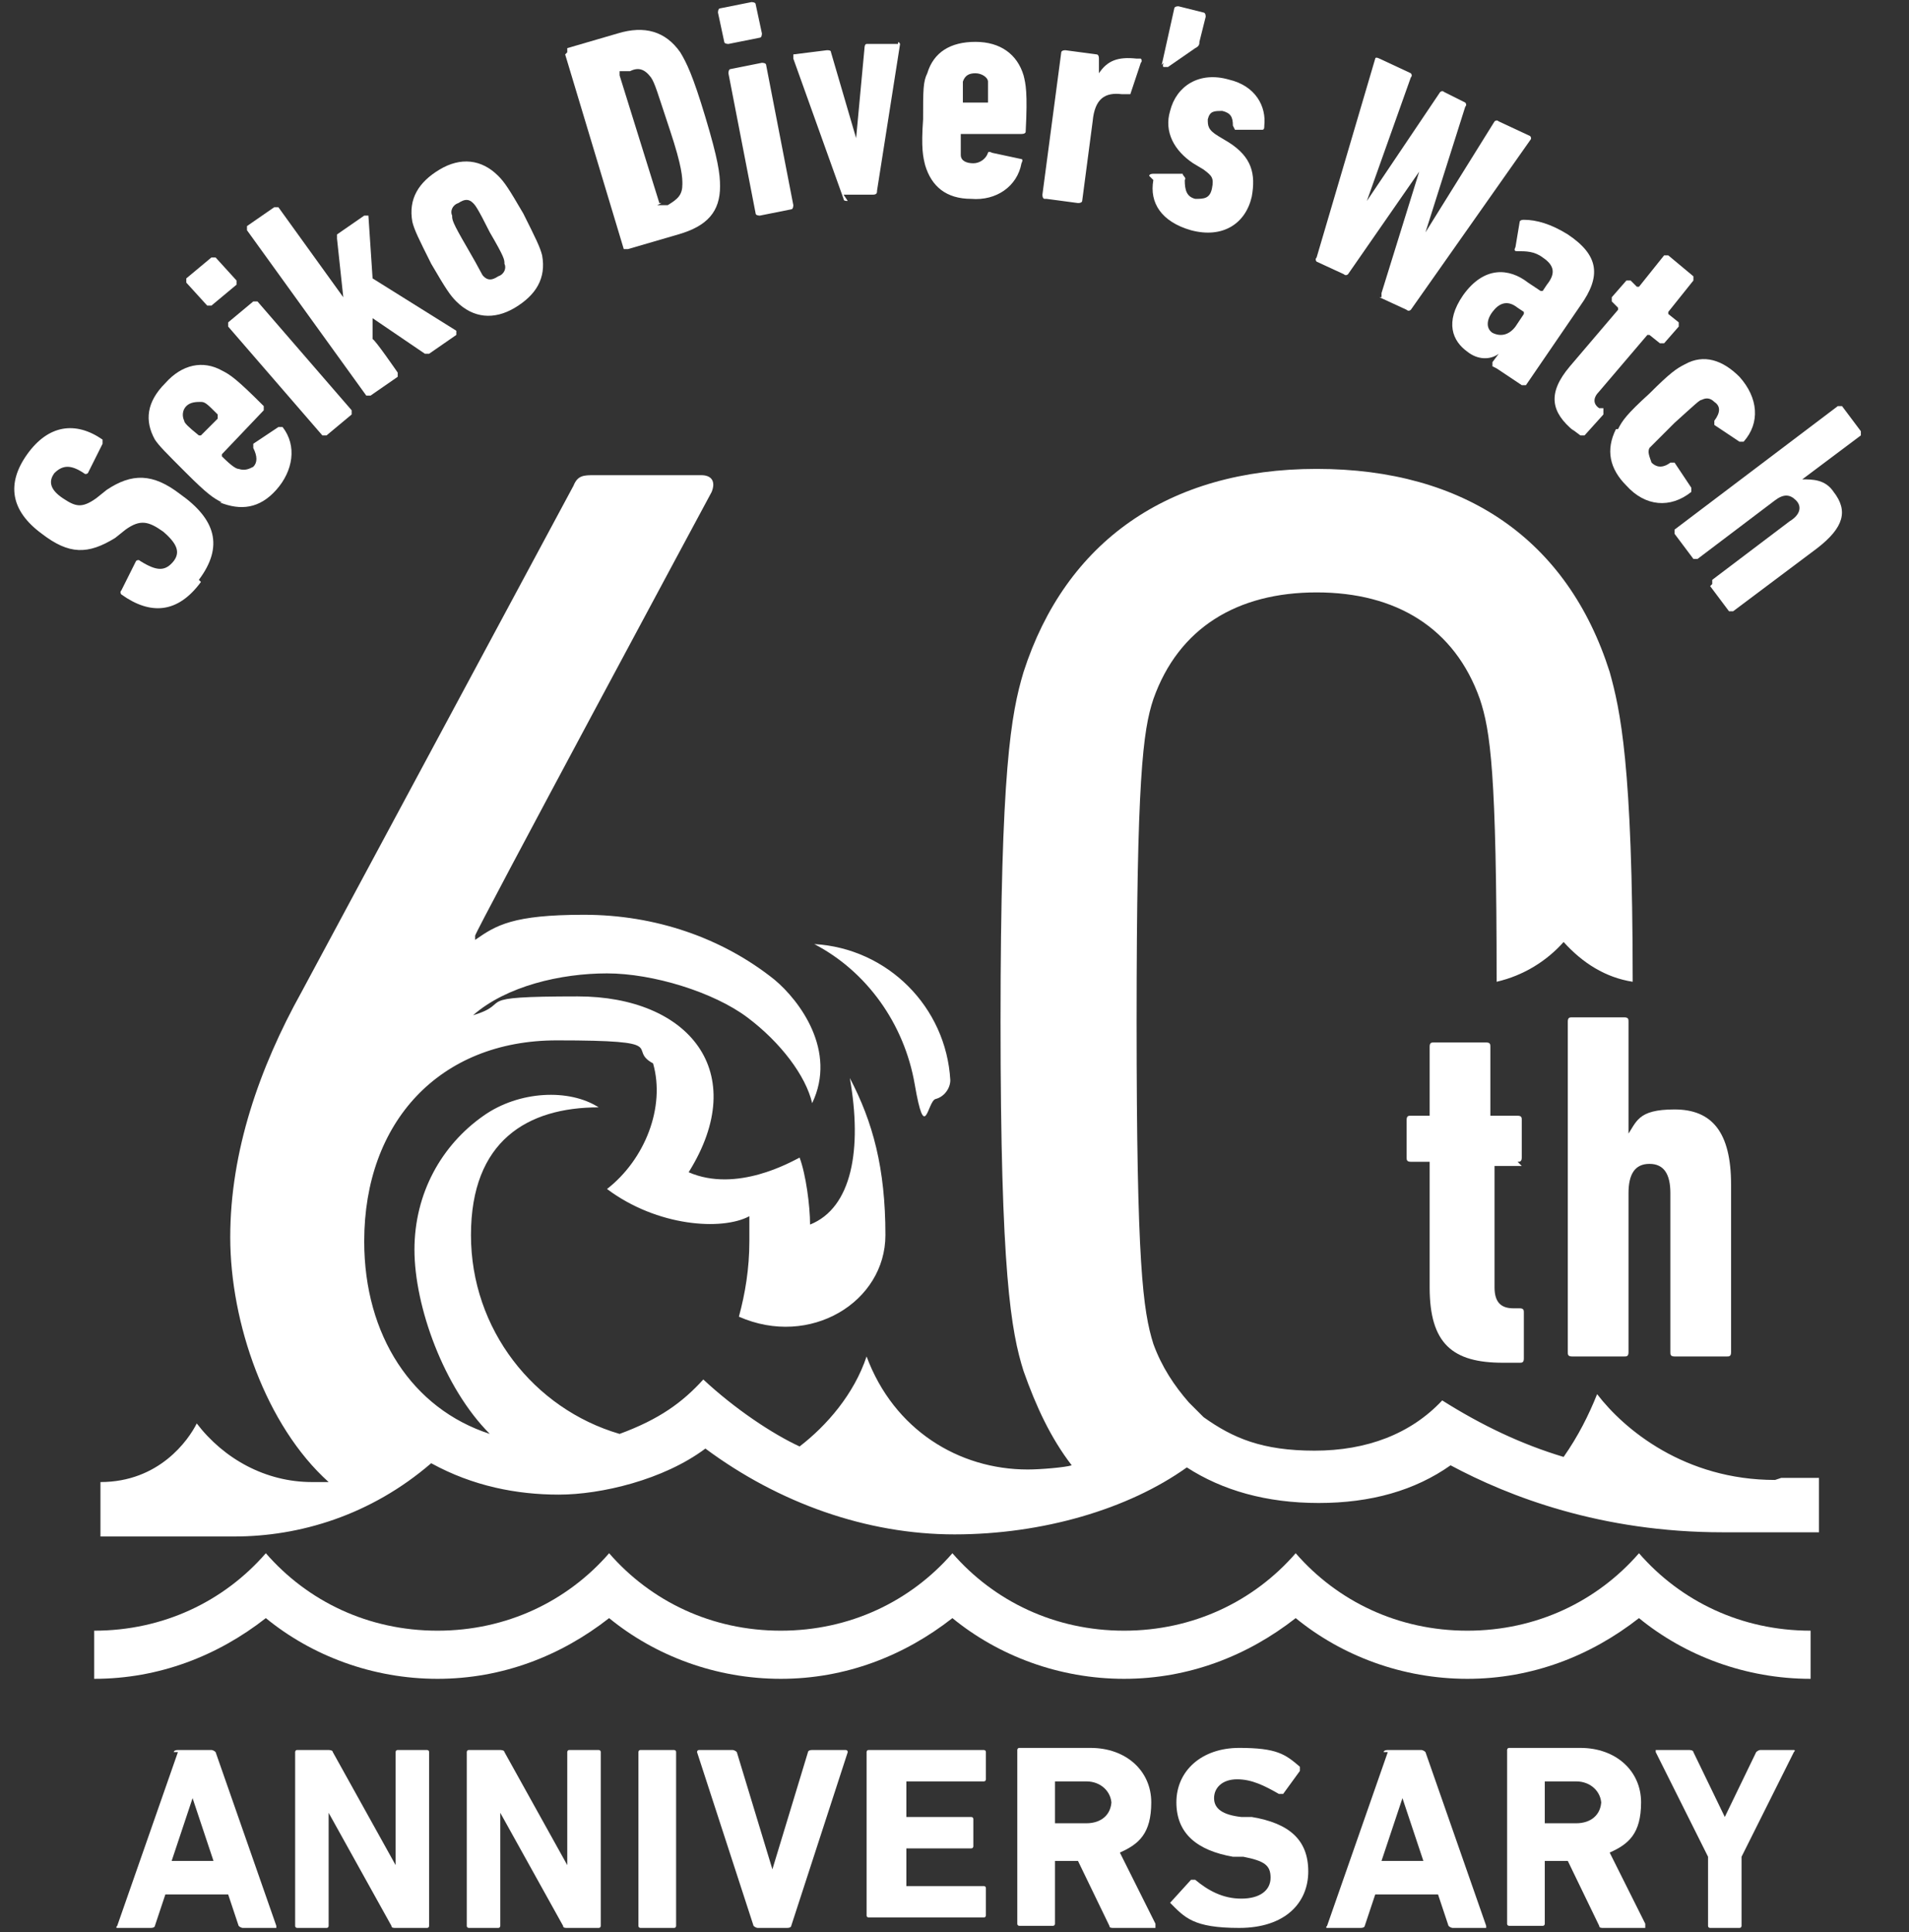 <svg xmlns="http://www.w3.org/2000/svg" viewBox="0 0 91.2 92.3"><rect x="0" y="0" width="91.2" height="92.3" fill="#333333" stroke="none"/><defs><style>      .cls-1 {        fill: #fff;      }    </style></defs><g><g id="_&#x8981;&#x7D20;" data-name="&#x8981;&#x7D20;"><g><path class="cls-1" d="M45.4,51.6c-.2-3.5-3-6.3-6.5-6.5,2.5,1.3,4.3,3.8,4.8,6.7s.6.8,1,.7.7-.5.7-.9Z"></path><path class="cls-1" d="M77.8,54.4v-5.6c0-.1,0-.2-.2-.2h-2.5c-.1,0-.2,0-.2.2v15.8c0,.1,0,.2.2.2h2.5c.1,0,.2,0,.2-.2v-7.6c0-.9.3-1.4,1-1.4s1,.5,1,1.4v7.6c0,.1,0,.2.2.2h2.5c.1,0,.2,0,.2-.2v-8c0-2.5-.9-3.6-2.7-3.6s-1.8.6-2.3,1.3h0Z"></path><path class="cls-1" d="M72.5,55.5c.1,0,.2,0,.2-.2v-1.8c0-.1,0-.2-.2-.2h-1.3v-3.3c0-.1,0-.2-.2-.2h-2.5c-.1,0-.2,0-.2.2v3.3h-.9c-.1,0-.2,0-.2.2v1.8c0,.1,0,.2.2.2h.9v6c0,2.7,1.1,3.6,3.5,3.6h.8c.1,0,.2,0,.2-.2v-2.2c0-.1,0-.2-.2-.2h-.3c-.6,0-.9-.3-.9-1v-5.8h1.3Z"></path><path class="cls-1" d="M84.8,70.7c-4.3,0-7.2-2.4-8.5-4.1-.4,1-.9,2-1.6,3-2-.6-3.9-1.5-5.8-2.7-1.5,1.6-3.6,2.4-6.1,2.4s-3.9-.6-5.3-1.6c-.2-.2-.4-.4-.6-.6s0,0-.1-.1c-.7-.8-1.3-1.7-1.7-2.8-.5-1.6-.8-3.8-.8-15.4s.3-13.9.8-15.4c1.2-3.4,4-5.1,7.8-5.1s6.6,1.7,7.8,5.1c.5,1.5.8,3.5.8,13.5,1.3-.3,2.4-1,3.2-1.9.9,1,2,1.7,3.3,1.9,0-10.4-.6-13-1.1-14.8-2-6.3-6.9-9.7-14-9.7s-12,3.5-14,9.7c-.6,2-1.1,4.7-1.1,16.7s.5,14.8,1.1,16.7c.6,1.7,1.3,3.2,2.3,4.5-.3.1-1.5.2-2.1.2-3.3,0-6.4-1.9-7.7-5.4-.6,1.8-1.9,3.3-3.2,4.3-1.3-.6-3.1-1.8-4.6-3.2-1,1.1-2.1,1.9-4,2.6-4.1-1.2-7.1-5-7.1-9.5s2.7-6.1,6.1-6.1c-1.4-.9-3.8-.8-5.5.4-2,1.4-3.3,3.7-3.3,6.4s1.4,6.6,3.6,8.8c-3.7-1.2-6-4.7-6-9.2,0-5.7,3.6-9.6,9.2-9.6s3.3.4,4.6,1.1c.6,2.1-.4,4.6-2.2,6,2.4,1.8,5.5,2,6.8,1.3,0,.4,0,.8,0,1.2,0,1.3-.2,2.5-.5,3.6,3.4,1.5,7-.7,7-3.9s-.6-5.4-1.7-7.5c.6,3.4.1,6.2-1.9,7,0-.9-.2-2.4-.5-3.2-.4.2-3,1.7-5.3.7,3-4.8,0-8.4-5.3-8.4s-3,.3-5,.9c1.6-1.4,4.2-2,6.4-2s5.1.9,6.7,2.1c1.6,1.2,2.8,2.8,3.1,4.1,1.2-2.5-.6-4.9-1.8-5.9-2.5-2-5.7-3.1-9.1-3.1s-4.2.5-5.2,1.2v-.2c-.1,0,11.3-21.2,11.3-21.2.2-.5,0-.8-.5-.8h-5.1c-.5,0-.8,0-1,.5l-13,24.2c-2,3.6-3.4,7.6-3.4,11.7s1.7,9,4.7,11.7c-.3,0-.5,0-.8,0-2.2,0-4.2-1.1-5.5-2.8-.4.8-1.8,2.8-4.6,2.8v2.6h6.4c3.1,0,6.5-1,9.4-3.5,2,1.1,4.1,1.5,6.1,1.5s5-.7,7-2.2c3.5,2.6,7.7,4.1,11.9,4.1s8.3-1.2,11.1-3.2c1.7,1.1,3.8,1.7,6.3,1.7s4.6-.6,6.3-1.8h0c2.8,1.5,7.2,3.2,13,3.2h4.6v-2.6c-.3,0-1.4,0-1.8,0Z"></path><path class="cls-1" d="M4.5,77.9c3.3,0,6.2-1.4,8.2-3.7,2,2.3,4.9,3.7,8.2,3.7s6.2-1.4,8.2-3.7c2,2.3,4.9,3.7,8.2,3.7,3.3,0,6.2-1.4,8.2-3.7,2,2.3,4.9,3.7,8.2,3.7s6.2-1.4,8.2-3.7c2,2.3,4.9,3.7,8.2,3.7s6.2-1.4,8.2-3.7c2,2.3,4.9,3.7,8.2,3.7v2.3c-3.1,0-6-1.1-8.2-2.9-2.3,1.8-5.1,2.9-8.2,2.9s-6-1.1-8.2-2.9c-2.3,1.8-5.1,2.9-8.2,2.9s-6-1.1-8.2-2.9c-2.3,1.8-5.1,2.9-8.2,2.9-3.1,0-6-1.1-8.2-2.9-2.3,1.8-5.1,2.9-8.2,2.9s-6-1.1-8.2-2.9c-2.3,1.8-5.1,2.9-8.2,2.9v-2.3Z"></path><g><path class="cls-1" d="M8.3,83.7c0,0,0-.1.2-.1h1.6c0,0,.1,0,.2.1l2.9,8.3c0,0,0,.1,0,.1h-1.6c0,0-.1,0-.2-.1l-.5-1.5h-3l-.5,1.5c0,0,0,.1-.2.1h-1.6c0,0-.1,0,0-.1l2.9-8.3ZM10.2,88.9l-1-3h0l-1,3h2Z"></path><path class="cls-1" d="M14.1,83.7c0,0,0-.1.1-.1h1.5c0,0,.2,0,.2.1l3,5.4h0v-5.4c0,0,0-.1.1-.1h1.4c0,0,.1,0,.1.1v8.3c0,0,0,.1-.1.1h-1.5c-.1,0-.2,0-.2-.1l-3-5.4h0v5.4c0,0,0,.1-.1.1h-1.4c0,0-.1,0-.1-.1v-8.3Z"></path><path class="cls-1" d="M22.3,83.7c0,0,0-.1.1-.1h1.5c0,0,.2,0,.2.1l3,5.4h0v-5.4c0,0,0-.1.1-.1h1.4c0,0,.1,0,.1.1v8.3c0,0,0,.1-.1.1h-1.5c-.1,0-.2,0-.2-.1l-3-5.4h0v5.4c0,0,0,.1-.1.1h-1.4c0,0-.1,0-.1-.1v-8.3Z"></path><path class="cls-1" d="M30.5,83.7c0,0,0-.1.1-.1h1.6c0,0,.1,0,.1.1v8.3c0,0,0,.1-.1.1h-1.6c0,0-.1,0-.1-.1v-8.3Z"></path><path class="cls-1" d="M36.2,92.1c0,0-.1,0-.2-.1l-2.7-8.3c0,0,0-.1.1-.1h1.6c0,0,.1,0,.2.1l1.7,5.6h0l1.7-5.6c0,0,0-.1.2-.1h1.6c0,0,.1,0,.1.1l-2.7,8.3c0,0,0,.1-.2.1h-1.5Z"></path><path class="cls-1" d="M41.4,83.7c0,0,0-.1.1-.1h5.5c0,0,.1,0,.1.1v1.3c0,0,0,.1-.1.1h-3.7c0,0,0,0,0,0v1.7c0,0,0,0,0,0h3.1c0,0,.1,0,.1.1v1.3c0,0,0,.1-.1.1h-3.1c0,0,0,0,0,0v1.8c0,0,0,0,0,0h3.7c0,0,.1,0,.1.1v1.3c0,0,0,.1-.1.1h-5.5c0,0-.1,0-.1-.1v-8.3Z"></path><path class="cls-1" d="M53.2,92.1c-.1,0-.2,0-.2-.1l-1.5-3.1h-1.1c0,0,0,0,0,0v3c0,0,0,.1-.1.1h-1.6c0,0-.1,0-.1-.1v-8.3c0,0,0-.1.1-.1h3.4c1.7,0,2.9,1.1,2.9,2.6s-.6,2-1.5,2.4l1.7,3.4c0,0,0,.2,0,.2h-1.8ZM53.1,86.2c0-.6-.5-1.1-1.2-1.1h-1.5c0,0,0,0,0,0v2c0,0,0,0,0,0h1.5c.7,0,1.2-.4,1.2-1.1Z"></path><path class="cls-1" d="M55.9,91.1c0,0,0-.1,0-.2l1-1.1c0,0,.1,0,.2,0,.6.5,1.3.9,2.2.9s1.4-.4,1.4-1-.3-.8-1.3-1h-.5c-1.7-.3-2.7-1.1-2.7-2.6s1.2-2.6,3-2.6,2.2.3,2.9.9c0,0,0,0,0,.2l-.8,1.1c0,0-.1,0-.2,0-.7-.4-1.3-.7-2-.7s-1.1.4-1.1.9.4.8,1.3.9h.5c1.8.3,2.7,1.1,2.7,2.6s-1.1,2.7-3.3,2.7-2.6-.5-3.3-1.2Z"></path><path class="cls-1" d="M66.1,83.7c0,0,0-.1.2-.1h1.6c0,0,.1,0,.2.1l2.9,8.3c0,0,0,.1,0,.1h-1.6c0,0-.1,0-.2-.1l-.5-1.5h-3l-.5,1.5c0,0,0,.1-.2.1h-1.6c0,0-.1,0,0-.1l2.9-8.3ZM68,88.9l-1-3h0l-1,3h2Z"></path><path class="cls-1" d="M76.6,92.1c-.1,0-.2,0-.2-.1l-1.5-3.1h-1.1c0,0,0,0,0,0v3c0,0,0,.1-.1.1h-1.6c0,0-.1,0-.1-.1v-8.3c0,0,0-.1.1-.1h3.4c1.7,0,2.9,1.1,2.9,2.6s-.6,2-1.5,2.4l1.7,3.4c0,0,0,.2,0,.2h-1.8ZM76.5,86.2c0-.6-.5-1.1-1.2-1.1h-1.5c0,0,0,0,0,0v2c0,0,0,0,0,0h1.5c.7,0,1.2-.4,1.2-1.1Z"></path><path class="cls-1" d="M81.7,92.1c0,0-.1,0-.1-.1v-3.3l-2.5-5c0,0,0-.1,0-.1h1.6c0,0,.2,0,.2.1l1.5,3.1h0l1.5-3.1c0,0,.1-.1.2-.1h1.6c0,0,.1,0,0,.1l-2.5,5v3.3c0,0,0,.1-.1.1h-1.6Z"></path></g><g><path class="cls-1" d="M9.6,27.8c-1.1,1.5-2.4,1.6-3.8.6,0,0-.1-.1,0-.2l.7-1.4c0,0,.1-.1.2,0,.8.5,1.2.5,1.6,0,.3-.4.2-.8-.5-1.4-.7-.5-1.1-.6-1.8-.1l-.5.4c-1.3.8-2.2.8-3.5-.2-1.5-1.1-1.7-2.4-.7-3.8,1-1.4,2.3-1.6,3.6-.7,0,0,0,.1,0,.2l-.7,1.4c0,0-.1.1-.2,0-.6-.4-1-.4-1.4,0-.3.4-.2.8.4,1.2.6.4.9.5,1.6,0l.5-.4c1.2-.8,2.2-.8,3.5.2,1.7,1.2,2.1,2.5.9,4.1Z"></path><path class="cls-1" d="M10.6,24c-.4-.2-.7-.4-1.7-1.4-1-1-1.3-1.3-1.5-1.6-.5-.9-.4-1.8.5-2.7.8-.9,1.8-1.1,2.7-.6.4.2.7.4,2,1.7,0,0,0,.1,0,.2l-2,2.1s0,0,0,.1c.5.5.7.6.8.6.3.1.5,0,.7-.1.2-.2.2-.5,0-.9,0,0,0-.1,0-.2l1.2-.8c0,0,.1,0,.2,0,.7.9.5,2.1-.3,3-.8.9-1.7,1-2.7.6ZM10.4,19.8c-.5-.5-.6-.6-.8-.6-.2,0-.5,0-.7.2s-.2.5-.1.7c0,.1.2.3.7.7,0,0,0,0,.1,0l.8-.8s0,0,0-.1Z"></path><path class="cls-1" d="M10.1,14.6c0,0-.2,0-.2,0l-1-1.1c0,0,0-.2,0-.2l1.2-1c0,0,.2,0,.2,0l1,1.1c0,0,0,.2,0,.2l-1.2,1ZM15.6,20.8c0,0-.2,0-.2,0l-4.5-5.2c0,0,0-.2,0-.2l1.2-1c0,0,.2,0,.2,0l4.5,5.2c0,0,0,.2,0,.2l-1.2,1Z"></path><path class="cls-1" d="M20.6,16.9c0,0-.2,0-.3,0l-2.5-1.7v1c.1,0,1.2,1.6,1.2,1.6,0,0,0,.2,0,.2l-1.3.9c0,0-.2,0-.2,0l-5.7-7.9c0,0,0-.2,0-.2l1.3-.9c0,0,.2,0,.2,0l3.1,4.3-.3-2.8c0-.1,0-.2,0-.2l1.3-.9c0,0,.1,0,.2,0l.2,3,4,2.5c0,0,0,.1,0,.2l-1.3.9Z"></path><path class="cls-1" d="M21.8,14.4c-.3-.3-.5-.6-1.2-1.8-.6-1.2-.8-1.6-.9-2-.2-1.1.3-1.9,1.3-2.5,1-.6,2-.5,2.8.3.3.3.5.6,1.2,1.8.6,1.2.8,1.6.9,2,.2,1.1-.3,1.9-1.3,2.5-1,.6-2,.5-2.8-.3ZM24.1,12.6c0-.2,0-.3-.7-1.5-.6-1.2-.7-1.3-.8-1.4-.2-.2-.4-.2-.7,0-.3.1-.4.4-.3.6,0,.2,0,.3.7,1.5s.7,1.3.8,1.4c.2.2.4.2.7,0,.3-.1.4-.4.3-.6Z"></path><path class="cls-1" d="M27.1,2.5c0,0,0-.2,0-.2l2.4-.7c1.3-.4,2.3-.1,3,.9.3.5.6,1.1,1.2,3.1.6,2,.7,2.7.7,3.3,0,1.2-.6,1.9-2,2.3l-2.4.7c0,0-.2,0-.2,0l-2.8-9.3ZM31.4,9.8h.5c.5-.3.7-.5.7-1,0-.3,0-.8-.6-2.6-.6-1.8-.7-2.2-.9-2.5-.3-.4-.6-.5-1-.3h-.5c0,.2,0,.2,0,.2l1.9,6.1c0,0,0,0,.1,0Z"></path><path class="cls-1" d="M34.8,2.1c0,0-.2,0-.2-.1l-.3-1.4c0,0,0-.2.1-.2l1.5-.3c0,0,.2,0,.2.1l.3,1.4c0,0,0,.2-.1.2l-1.5.3ZM36.3,10.3c0,0-.2,0-.2-.1l-1.3-6.7c0,0,0-.2.1-.2l1.5-.3c0,0,.2,0,.2.1l1.3,6.7c0,0,0,.2-.1.2l-1.5.3Z"></path><path class="cls-1" d="M40.5,9.6c-.1,0-.2,0-.2-.1l-2.4-6.7c0,0,0-.1,0-.2l1.6-.2c.1,0,.2,0,.2.1l1.2,4.1h0s.4-4.3.4-4.3c0,0,0-.2.1-.2h1.5c0-.2.1,0,.1,0l-1.1,7c0,.1,0,.2-.2.2h-1.4Z"></path><path class="cls-1" d="M44.2,7.9c-.1-.4-.2-.8-.1-2.2,0-1.4,0-1.8.2-2.2.3-1,1.1-1.5,2.3-1.5,1.2,0,2,.6,2.3,1.6.1.4.2.8.1,2.7,0,0,0,.1-.2.1h-2.9c0,0,0,0,0,0,0,.7,0,.9,0,1,0,.3.3.4.6.4.3,0,.6-.2.7-.5,0,0,0-.1.2,0l1.4.3c0,0,.1,0,0,.2-.2,1.1-1.2,1.8-2.4,1.7-1.2,0-1.9-.6-2.2-1.6ZM47.2,4.9c0-.7,0-.8,0-1,0-.2-.3-.4-.6-.4-.3,0-.5.1-.6.4,0,.1,0,.3,0,1,0,0,0,0,0,0h1.1c0,0,0,0,0,0Z"></path><path class="cls-1" d="M49.9,9.5c0,0-.1,0-.1-.2l.9-6.8c0,0,0-.1.2-.1l1.5.2c0,0,.1,0,.1.2v.7c0,0,0,0,0,0,.4-.6.9-.8,1.8-.7h.2c0,0,.1.1,0,.2l-.5,1.5c0,0,0,0-.2,0h-.2c-.8-.1-1.3.2-1.4,1.3l-.5,3.8c0,0,0,.1-.2.1l-1.5-.2Z"></path><path class="cls-1" d="M55.5,3.1l.6-2.7c0,0,0-.1.2-.1l1.2.3c0,0,.1,0,.1.2l-.3,1.2c0,.1,0,.2-.2.3l-1.3.9c0,0-.1,0-.2,0,0,0-.1,0,0-.2Z"></path><path class="cls-1" d="M54.9,8.4c0,0,0-.1.2-.1h1.4c0,.1.2.2.1.3,0,.5.1.8.5.9.4,0,.7,0,.8-.5s0-.6-.4-.9l-.5-.3c-.9-.6-1.4-1.5-1.1-2.5.3-1.2,1.4-1.9,2.8-1.5,1.3.3,1.8,1.3,1.7,2.2,0,.1,0,.2-.1.2h-1.3c0,0-.1-.2-.1-.2,0-.4-.1-.6-.5-.7-.4,0-.6,0-.7.4,0,.3,0,.5.5.8l.5.3c1.1.7,1.3,1.5,1.1,2.6-.3,1.3-1.4,2-2.9,1.6-1.4-.4-2-1.3-1.8-2.4Z"></path><path class="cls-1" d="M66,14.2c0,0,0-.1,0-.2l1.8-5.8h0s-3.4,4.9-3.4,4.9c0,0-.1.1-.2,0l-1.3-.6c0,0-.1-.1,0-.2l2.8-9.5c0,0,0-.1.2,0l1.5.7c0,0,.1.1,0,.2l-2.1,5.9h0s3.5-5.2,3.5-5.2c0,0,.1-.1.2,0l1,.5c0,0,.1.1,0,.2l-1.9,6h0s3.3-5.3,3.3-5.3c0,0,.1-.1.2,0l1.5.7c0,0,.1.1,0,.2l-5.7,8.1c0,0-.1.1-.2,0l-1.3-.6Z"></path><path class="cls-1" d="M71.3,17.5c0,0,0-.1,0-.2l.3-.4h0c-.4.3-1,.3-1.5-.1-.7-.5-1.1-1.4-.2-2.7,1-1.4,2.2-1.3,3.1-.6l.6.4s0,0,.1,0l.2-.3c.4-.5.4-.9-.2-1.3-.4-.3-.8-.3-1.2-.3-.1,0-.2,0-.1-.2l.2-1.2c0,0,0-.1.2-.1.6,0,1.3.2,2.1.7,1.5,1,1.6,2,.6,3.4l-2.6,3.8c0,0-.1,0-.2,0l-1.2-.8ZM72.4,15.6l.4-.6s0,0,0-.1l-.3-.2c-.5-.4-.9-.2-1.2.2-.3.4-.3.8,0,1,.4.2.8.1,1.1-.3Z"></path><path class="cls-1" d="M75.2,20.6c-1.1-.9-1.3-1.8-.2-3.1l2.3-2.7s0,0,0-.1l-.3-.3c0,0,0-.1,0-.2l.7-.8c0,0,.1,0,.2,0l.3.3s0,0,.1,0l1.2-1.5c0,0,.1,0,.2,0l1.2,1c0,0,0,.1,0,.2l-1.2,1.5s0,0,0,.1l.5.4c0,0,0,.1,0,.2l-.7.8c0,0-.1,0-.2,0l-.5-.4s0,0-.1,0l-2.3,2.7c-.3.3-.3.6,0,.8h.2c0,.2,0,.3,0,.3l-.9,1c0,0-.1,0-.2,0l-.4-.3Z"></path><path class="cls-1" d="M77.3,20.5c.2-.4.4-.7,1.5-1.7,1-1,1.3-1.2,1.7-1.4.9-.5,1.8-.2,2.6.6.9,1,1,2.2.2,3.1,0,0-.1,0-.2,0l-1.2-.8c0,0,0-.1,0-.2.3-.4.3-.7,0-.9-.2-.2-.4-.2-.6-.1-.1,0-.3.2-1.3,1.1-1,1-1.1,1.1-1.2,1.2-.1.2,0,.4.1.7.2.2.5.3.9,0,0,0,.2,0,.2,0l.8,1.2c0,0,0,.1,0,.2-1,.8-2.2.7-3.1-.3-.8-.8-1-1.7-.5-2.7Z"></path><path class="cls-1" d="M81.8,27.9c0,0,0-.2,0-.2l3.7-2.8c.5-.3.6-.7.3-1s-.6-.3-1,0l-3.7,2.8c0,0-.2,0-.2,0l-.9-1.2c0,0,0-.2,0-.2l7.8-5.9c0,0,.2,0,.2,0l.9,1.2c0,0,0,.2,0,.2l-2.8,2.1h0c.5,0,1.1,0,1.5.6.7.9.5,1.7-.8,2.7l-4,3c0,0-.2,0-.2,0l-.9-1.2Z"></path></g></g></g></g></svg>